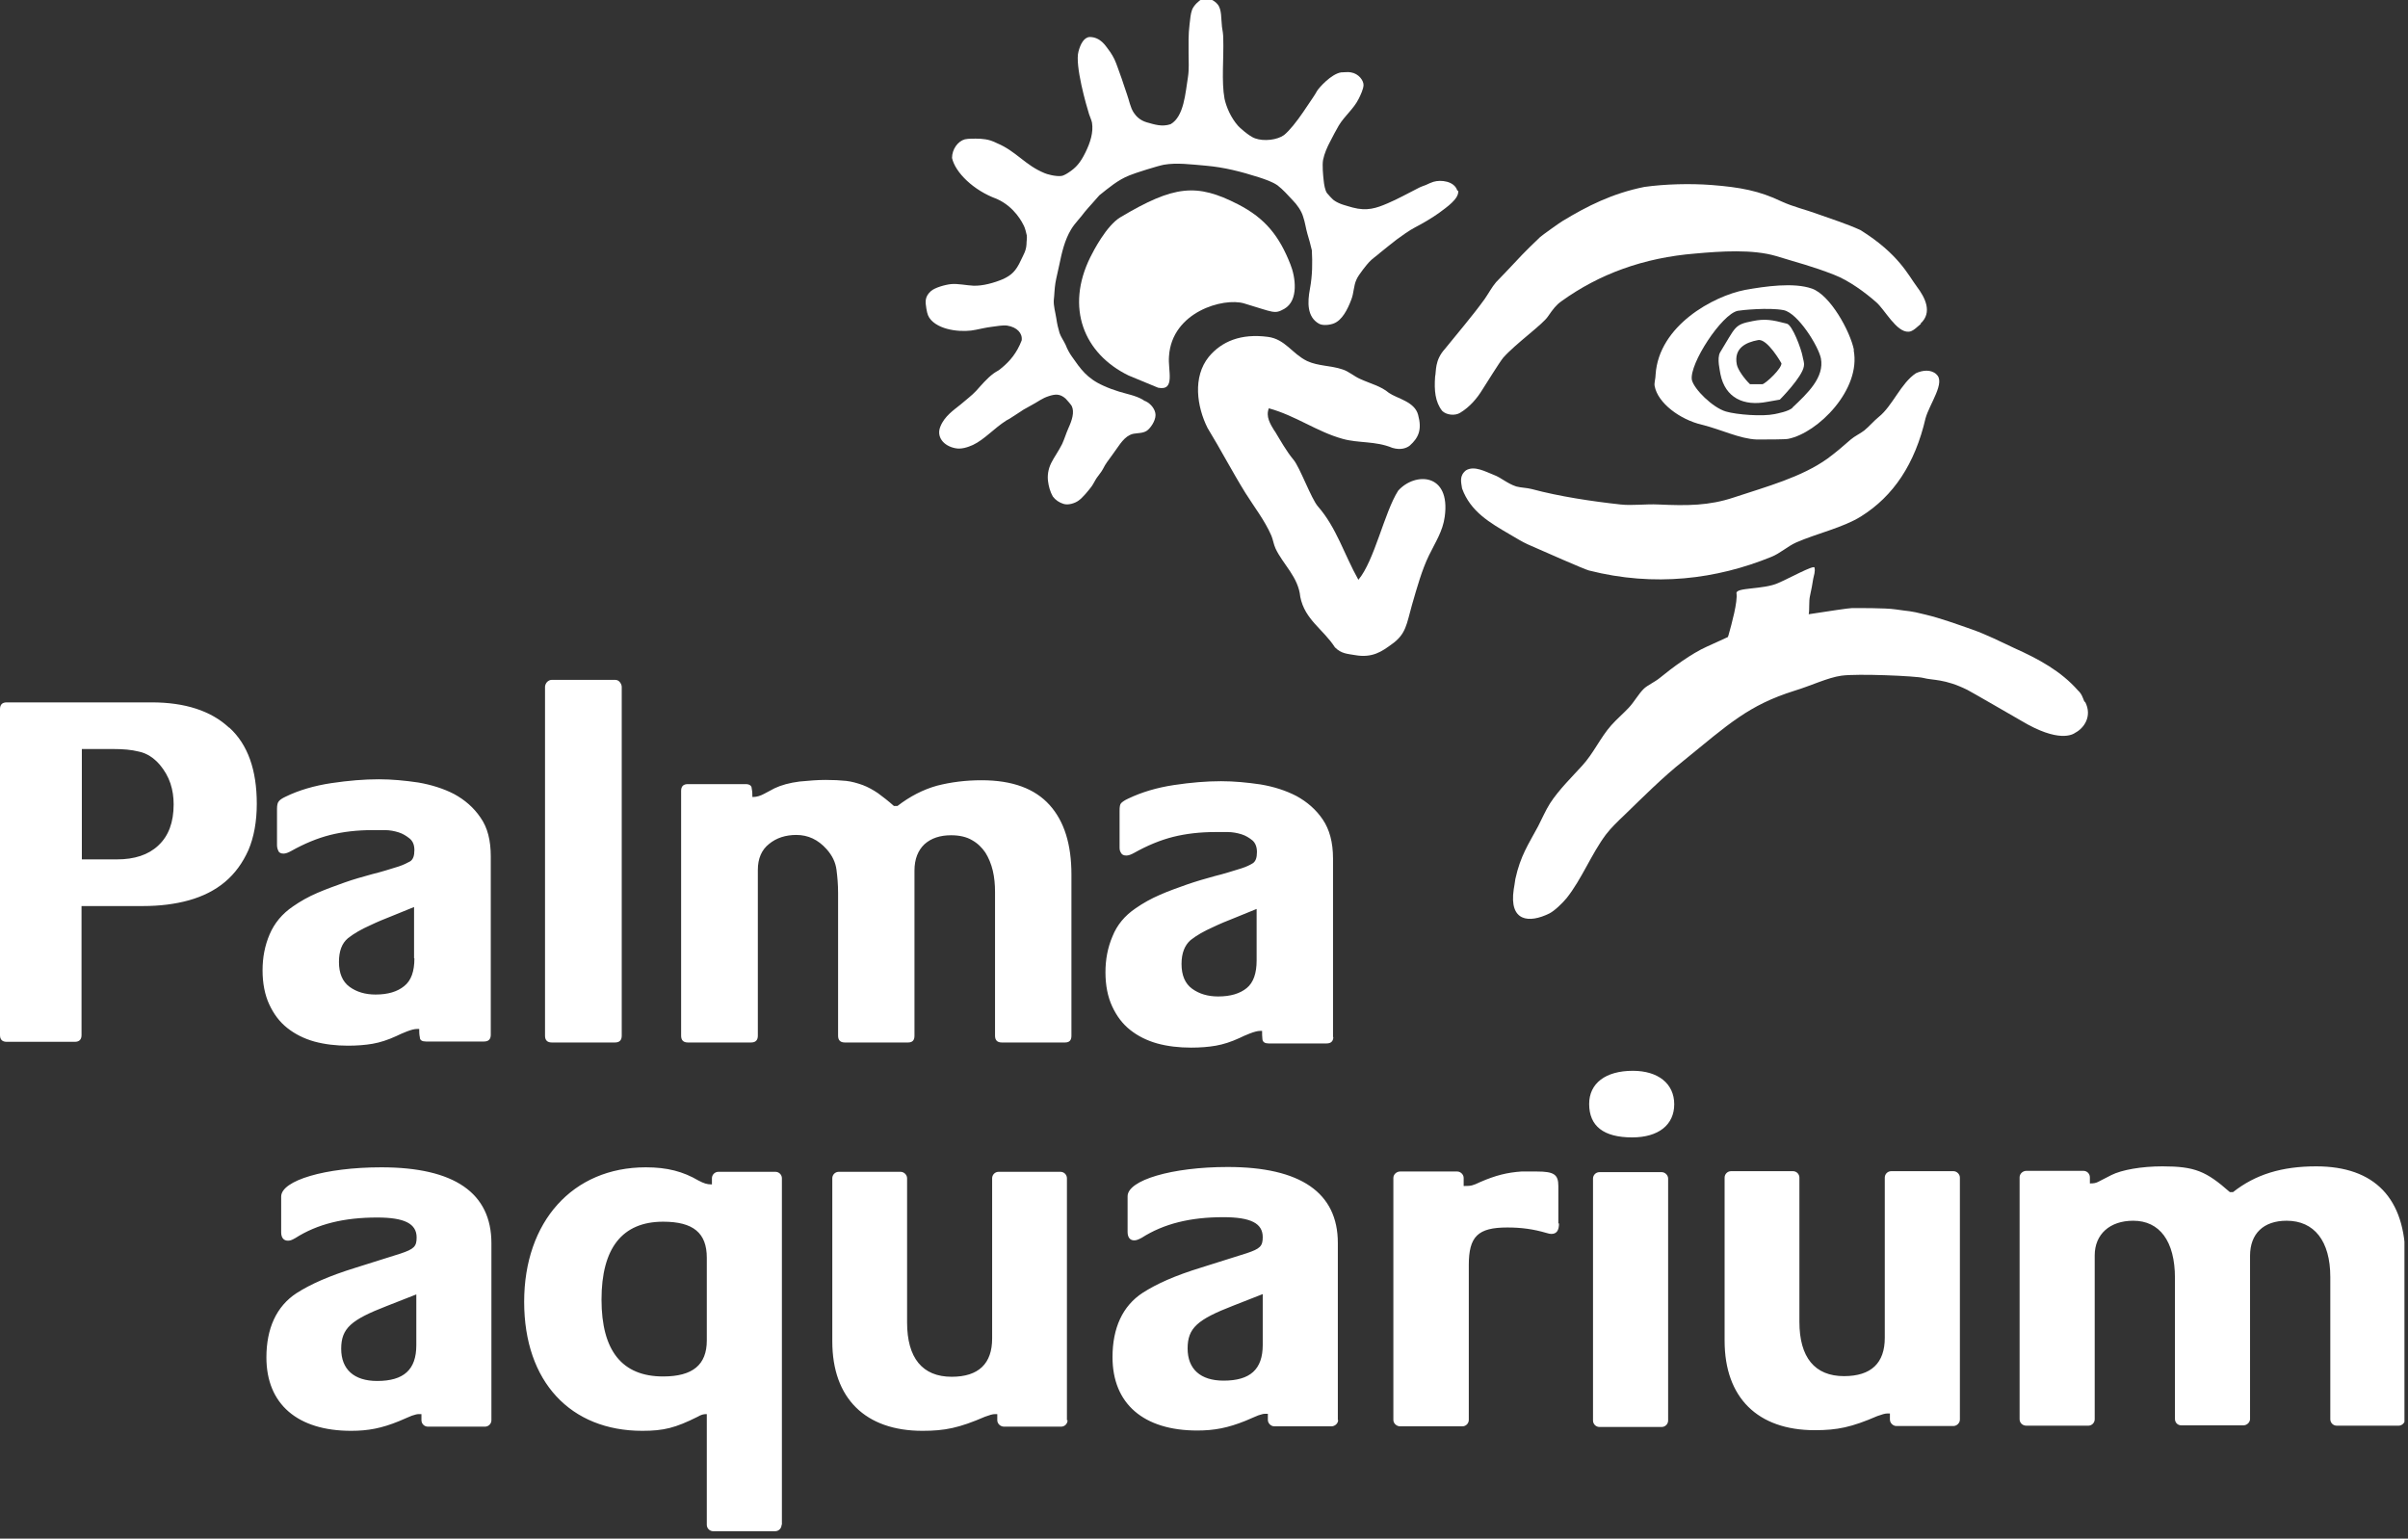 <svg width="169" height="108" viewBox="0 0 169 108" fill="none" xmlns="http://www.w3.org/2000/svg">
<rect x="0" y="0" width="169" height="108" fill="#333333" stroke="none"/>
<g clip-path="url(#clip0_940_3637)">
<g clip-path="url(#clip1_940_3637)">
<path d="M93.555 72.834V60.255C93.555 59.125 93.308 58.222 92.835 57.522C92.362 56.822 91.731 56.28 90.987 55.873C90.244 55.489 89.41 55.218 88.464 55.06C87.541 54.925 86.617 54.834 85.694 54.834C84.68 54.834 83.576 54.925 82.382 55.105C81.188 55.286 80.129 55.602 79.183 56.054C78.935 56.167 78.778 56.28 78.688 56.37C78.597 56.46 78.575 56.641 78.575 56.912V59.441C78.575 59.577 78.575 59.712 78.665 59.848C78.733 59.983 78.845 60.051 79.048 60.051C79.206 60.051 79.386 59.983 79.589 59.87C80.512 59.351 81.436 58.967 82.337 58.741C83.238 58.516 84.229 58.403 85.288 58.403C85.513 58.403 85.806 58.403 86.167 58.403C86.504 58.403 86.842 58.47 87.135 58.561C87.428 58.651 87.676 58.809 87.901 58.99C88.104 59.17 88.216 59.441 88.216 59.803C88.216 60.209 88.126 60.458 87.924 60.593C87.743 60.706 87.473 60.842 87.113 60.955C86.527 61.135 85.896 61.339 85.243 61.497C84.59 61.677 83.959 61.858 83.306 62.084C82.675 62.31 82.022 62.535 81.413 62.806C80.782 63.078 80.219 63.394 79.701 63.755C78.935 64.274 78.395 64.929 78.079 65.72C77.741 66.51 77.584 67.346 77.584 68.249C77.584 69.153 77.741 69.966 78.057 70.643C78.372 71.321 78.778 71.863 79.318 72.292C79.859 72.721 80.49 73.037 81.211 73.24C81.954 73.444 82.742 73.534 83.599 73.534C84.229 73.534 84.815 73.489 85.333 73.398C85.851 73.308 86.414 73.127 87 72.856C87.18 72.766 87.428 72.653 87.721 72.54C88.014 72.427 88.262 72.36 88.442 72.36H88.577C88.577 72.563 88.577 72.743 88.6 72.947C88.622 73.15 88.78 73.24 89.028 73.24H93.105C93.42 73.24 93.578 73.082 93.578 72.766M88.194 67.414C88.194 68.317 87.969 68.972 87.496 69.356C87.023 69.74 86.369 69.943 85.491 69.943C84.77 69.943 84.162 69.762 83.666 69.401C83.17 69.04 82.923 68.453 82.923 67.662C82.923 66.894 83.148 66.352 83.553 65.991C83.981 65.652 84.499 65.359 85.108 65.088C85.626 64.839 86.121 64.636 86.64 64.433C87.158 64.229 87.653 64.026 88.194 63.8V67.391V67.414ZM75.196 72.766V61.384C75.196 59.283 74.7 57.657 73.664 56.505C72.628 55.354 71.051 54.767 68.888 54.767C67.762 54.767 66.726 54.902 65.757 55.15C64.788 55.421 63.865 55.896 62.986 56.573H62.738C62.333 56.212 61.95 55.918 61.612 55.67C61.274 55.444 60.914 55.241 60.553 55.105C60.17 54.97 59.787 54.857 59.382 54.812C58.954 54.767 58.481 54.744 57.94 54.744C57.399 54.744 56.814 54.789 56.115 54.857C55.417 54.947 54.831 55.105 54.358 55.331C54.133 55.444 53.908 55.58 53.637 55.715C53.389 55.85 53.119 55.941 52.871 55.941H52.804C52.804 55.76 52.804 55.557 52.759 55.354C52.759 55.15 52.601 55.038 52.331 55.038H48.276C47.96 55.038 47.803 55.196 47.803 55.512V72.698C47.803 73.014 47.96 73.173 48.276 73.173H52.714C53.029 73.173 53.187 73.014 53.187 72.698V61.068C53.187 60.255 53.457 59.645 53.975 59.238C54.493 58.809 55.147 58.606 55.89 58.606C56.724 58.606 57.422 58.945 58.008 59.599C58.413 60.051 58.638 60.526 58.706 61.045C58.773 61.564 58.819 62.084 58.819 62.671V72.698C58.819 73.014 58.976 73.173 59.292 73.173H63.73C64.045 73.173 64.18 73.014 64.18 72.698V61.113C64.18 60.3 64.428 59.69 64.878 59.261C65.351 58.832 65.982 58.628 66.748 58.628C67.334 58.628 67.829 58.741 68.212 58.967C68.618 59.193 68.911 59.487 69.159 59.848C69.384 60.209 69.564 60.638 69.677 61.113C69.789 61.587 69.834 62.084 69.834 62.603V72.698C69.834 73.014 69.992 73.173 70.307 73.173H74.745C75.061 73.173 75.196 73.014 75.196 72.698M43.635 72.698V48.217C43.635 48.104 43.59 47.991 43.5 47.878C43.41 47.765 43.297 47.72 43.162 47.72H38.724C38.589 47.72 38.477 47.788 38.386 47.878C38.296 47.991 38.251 48.104 38.251 48.217V72.698C38.251 73.014 38.409 73.173 38.724 73.173H43.162C43.477 73.173 43.635 73.014 43.635 72.698ZM34.444 72.698V60.119C34.444 58.99 34.219 58.086 33.723 57.386C33.25 56.686 32.619 56.144 31.876 55.738C31.133 55.354 30.277 55.083 29.353 54.925C28.429 54.789 27.506 54.699 26.582 54.699C25.568 54.699 24.465 54.789 23.248 54.97C22.054 55.15 20.973 55.467 20.049 55.918C19.801 56.031 19.644 56.144 19.576 56.234C19.486 56.325 19.441 56.505 19.441 56.776V59.306C19.441 59.441 19.463 59.577 19.531 59.712C19.576 59.848 19.711 59.916 19.892 59.916C20.049 59.916 20.229 59.848 20.432 59.735C21.356 59.216 22.279 58.832 23.18 58.606C24.082 58.38 25.073 58.267 26.132 58.267C26.379 58.267 26.672 58.267 27.01 58.267C27.371 58.267 27.686 58.335 27.979 58.425C28.272 58.516 28.519 58.674 28.745 58.854C28.97 59.035 29.083 59.306 29.083 59.667C29.083 60.074 28.992 60.322 28.79 60.458C28.587 60.571 28.317 60.706 27.979 60.819C27.393 61 26.762 61.203 26.109 61.361C25.456 61.542 24.802 61.722 24.172 61.948C23.541 62.174 22.91 62.4 22.279 62.671C21.649 62.942 21.085 63.258 20.567 63.62C19.801 64.139 19.261 64.794 18.923 65.584C18.585 66.375 18.427 67.21 18.427 68.114C18.427 69.017 18.585 69.83 18.9 70.508C19.216 71.185 19.621 71.727 20.162 72.156C20.703 72.585 21.333 72.902 22.054 73.105C22.797 73.308 23.586 73.398 24.419 73.398C25.05 73.398 25.636 73.353 26.154 73.263C26.672 73.173 27.235 72.992 27.821 72.721C28.001 72.631 28.249 72.518 28.542 72.405C28.835 72.292 29.083 72.224 29.263 72.224H29.421C29.421 72.427 29.421 72.608 29.466 72.811C29.466 73.014 29.623 73.105 29.894 73.105H33.971C34.286 73.105 34.444 72.947 34.444 72.631M29.083 67.278C29.083 68.181 28.857 68.836 28.362 69.22C27.889 69.604 27.235 69.808 26.357 69.808C25.636 69.808 25.028 69.627 24.532 69.266C24.037 68.904 23.789 68.317 23.789 67.527C23.789 66.759 23.991 66.217 24.419 65.855C24.848 65.517 25.366 65.223 25.974 64.952C26.492 64.704 26.988 64.5 27.506 64.297C28.001 64.094 28.519 63.891 29.06 63.665V67.256L29.083 67.278ZM16.062 51.063C14.8 49.888 12.976 49.301 10.633 49.301H0.473C0.158 49.301 0 49.459 0 49.775V72.653C0 72.969 0.158 73.127 0.473 73.127H5.249C5.564 73.127 5.722 72.969 5.722 72.653V63.597H10.025C11.219 63.597 12.3 63.461 13.268 63.19C14.237 62.919 15.093 62.49 15.792 61.903C16.49 61.316 17.031 60.571 17.436 59.667C17.819 58.764 18.022 57.68 18.022 56.415C18.022 54.044 17.391 52.26 16.107 51.085M11.106 59.351C10.408 60.006 9.439 60.322 8.2 60.322H5.744V52.576H7.997C8.628 52.576 9.214 52.621 9.754 52.757C10.295 52.869 10.79 53.186 11.219 53.682C11.556 54.089 11.804 54.518 11.962 54.992C12.12 55.467 12.187 55.964 12.187 56.46C12.187 57.725 11.827 58.674 11.128 59.328" fill="white"/>
<path d="M111.802 82.726V99.71C111.802 99.958 112.005 100.161 112.253 100.161H116.623C116.871 100.161 117.074 99.958 117.074 99.71V82.726C117.074 82.478 116.848 82.275 116.623 82.275H112.253C112.005 82.275 111.802 82.478 111.802 82.726ZM29.218 94.425C29.218 96.141 28.339 96.932 26.469 96.932C24.847 96.932 23.946 96.119 23.946 94.673C23.946 93.228 24.644 92.641 27.145 91.67L29.218 90.857V94.425ZM34.489 99.71V87.266C34.489 83.743 31.898 81.936 26.762 81.936C22.82 81.936 19.733 82.862 19.733 83.991V86.498C19.733 86.882 19.914 87.085 20.207 87.085C20.342 87.085 20.454 87.062 20.725 86.904C22.279 85.911 24.149 85.459 26.469 85.459C28.384 85.459 29.24 85.888 29.24 86.859C29.24 87.492 29.06 87.672 28.114 87.989L24.96 88.982C23.067 89.569 21.806 90.134 20.815 90.766C19.396 91.692 18.697 93.251 18.697 95.283C18.697 98.558 20.882 100.432 24.644 100.432C25.838 100.432 26.785 100.252 28.001 99.755L28.632 99.484L28.902 99.371C29.15 99.303 29.218 99.258 29.398 99.258H29.578V99.687C29.578 99.936 29.781 100.139 30.028 100.139H34.038C34.286 100.139 34.489 99.936 34.489 99.687M49.605 94.086C49.605 95.803 48.613 96.616 46.541 96.616C43.657 96.616 42.216 94.809 42.216 91.218C42.216 87.627 43.657 85.753 46.541 85.753C48.658 85.753 49.605 86.543 49.605 88.282V94.064V94.086ZM54.876 107.027V82.704C54.876 82.455 54.673 82.252 54.425 82.252H50.416C50.168 82.252 49.965 82.455 49.965 82.704V83.133H49.897C49.627 83.133 49.402 83.065 49.019 82.862C47.938 82.23 46.834 81.936 45.324 81.936C40.188 81.936 36.787 85.753 36.787 91.376C36.787 97 40.053 100.432 45.077 100.432C46.586 100.432 47.397 100.229 48.974 99.439C49.199 99.303 49.379 99.258 49.559 99.258H49.605V107.027C49.605 107.275 49.807 107.479 50.055 107.479H54.403C54.651 107.479 54.853 107.275 54.853 107.027M74.88 99.687V82.704C74.88 82.455 74.677 82.252 74.43 82.252H70.082C69.834 82.252 69.631 82.455 69.631 82.704V93.951C69.631 95.712 68.685 96.638 66.793 96.638C64.743 96.638 63.662 95.328 63.662 92.822V82.704C63.662 82.455 63.436 82.252 63.211 82.252H58.863C58.615 82.252 58.413 82.455 58.413 82.704V94.154C58.413 98.151 60.733 100.432 64.743 100.432C66.32 100.432 67.311 100.229 69.136 99.439C69.451 99.326 69.654 99.258 69.834 99.258H69.992V99.687C69.992 99.936 70.217 100.139 70.465 100.139H74.475C74.722 100.139 74.925 99.936 74.925 99.687M88.622 94.402C88.622 96.119 87.743 96.909 85.873 96.909C84.251 96.909 83.35 96.096 83.35 94.651C83.35 93.205 84.049 92.618 86.549 91.647L88.622 90.834V94.402ZM93.893 99.687V87.243C93.893 83.72 91.28 81.913 86.166 81.913C82.246 81.913 79.138 82.839 79.138 83.969V86.475C79.138 86.859 79.318 87.062 79.588 87.062C79.724 87.062 79.836 87.04 80.129 86.882C81.683 85.888 83.553 85.436 85.851 85.436C87.788 85.436 88.622 85.866 88.622 86.837C88.622 87.469 88.442 87.65 87.495 87.966L84.341 88.96C82.427 89.547 81.188 90.111 80.197 90.744C78.777 91.67 78.079 93.228 78.079 95.261C78.079 98.535 80.264 100.41 84.026 100.41C85.22 100.41 86.166 100.229 87.405 99.732L88.036 99.461L88.306 99.348C88.554 99.281 88.622 99.235 88.802 99.235H88.982V99.665C88.982 99.913 89.207 100.116 89.433 100.116H93.442C93.69 100.116 93.916 99.913 93.916 99.665M109.369 85.888V83.246C109.369 82.433 109.054 82.23 107.86 82.23H106.779C105.787 82.297 104.954 82.501 103.873 82.975C103.354 83.223 103.242 83.246 102.791 83.246H102.724V82.681C102.724 82.433 102.498 82.23 102.273 82.23H98.263C98.016 82.23 97.79 82.433 97.79 82.681V99.665C97.79 99.913 98.016 100.116 98.263 100.116H102.634C102.881 100.116 103.084 99.913 103.084 99.665V88.802C103.084 86.791 103.715 86.159 105.787 86.159C106.779 86.159 107.612 86.272 108.536 86.543C108.671 86.588 108.806 86.611 108.874 86.611C109.257 86.611 109.414 86.362 109.414 85.866M117.502 77.509C117.502 76.064 116.375 75.161 114.596 75.161C112.681 75.161 111.532 76.041 111.532 77.487C111.532 79.045 112.546 79.836 114.551 79.836C116.398 79.836 117.502 78.955 117.502 77.509ZM137.551 99.642V82.659C137.551 82.41 137.326 82.207 137.1 82.207H132.73C132.482 82.207 132.279 82.41 132.279 82.659V93.906C132.279 95.667 131.333 96.593 129.418 96.593C127.368 96.593 126.287 95.283 126.287 92.776V82.659C126.287 82.41 126.084 82.207 125.837 82.207H121.489C121.241 82.207 121.038 82.41 121.038 82.659V94.109C121.038 98.106 123.359 100.387 127.368 100.387C128.945 100.387 129.937 100.184 131.761 99.394C132.077 99.281 132.302 99.213 132.46 99.213H132.64V99.642C132.64 99.89 132.865 100.094 133.09 100.094H137.1C137.326 100.094 137.551 99.89 137.551 99.642ZM168.819 99.642V88.395C168.819 84.127 166.678 81.868 162.556 81.868C160.146 81.868 158.298 82.433 156.721 83.675H156.496C154.829 82.207 154.041 81.868 151.765 81.868C150.279 81.868 148.904 82.117 148.184 82.478L147.305 82.93C147.102 83.043 146.945 83.065 146.742 83.065H146.674V82.636C146.674 82.388 146.472 82.184 146.224 82.184H142.214C141.966 82.184 141.741 82.388 141.741 82.636V99.619C141.741 99.868 141.944 100.071 142.214 100.071H146.562C146.809 100.071 147.012 99.868 147.012 99.619V88.124C147.012 86.633 148.071 85.685 149.715 85.685C151.563 85.685 152.644 87.108 152.644 89.705V99.597C152.644 99.845 152.824 100.048 153.095 100.048H157.442C157.69 100.048 157.915 99.845 157.915 99.597V88.147C157.915 86.588 158.862 85.685 160.483 85.685C162.421 85.685 163.547 87.108 163.547 89.637V99.619C163.547 99.868 163.75 100.071 163.998 100.071H168.345C168.571 100.071 168.796 99.868 168.796 99.619" fill="white"/>
<path d="M125.815 28.614C125.522 28.885 124.756 29.02 124.553 29.065C123.697 29.246 121.895 29.11 121.129 28.885C120.205 28.614 118.899 27.326 118.741 26.671C118.538 25.565 120.836 22.042 121.962 21.816C122.165 21.771 124.148 21.567 125.184 21.771C126.175 21.974 127.617 24.277 127.797 25.158C128.045 26.491 126.873 27.597 125.792 28.614M130.117 24.571C129.847 23.238 128.45 20.709 127.166 20.257C125.882 19.806 123.877 20.099 122.48 20.348C120.25 20.777 116.421 22.855 116.195 26.287C116.195 26.581 116.083 26.875 116.128 27.1C116.353 28.297 117.907 29.449 119.439 29.811C120.813 30.149 122.098 30.804 123.291 30.849C123.99 30.849 125.296 30.849 125.499 30.804C127.572 30.398 130.635 27.349 130.095 24.571" fill="white"/>
<path d="M89.455 30.262C89.14 29.743 88.825 29.246 89.05 28.659C90.942 29.178 92.429 30.307 94.231 30.804C95.357 31.12 96.529 30.94 97.723 31.437C98.331 31.617 98.737 31.437 98.939 31.279C99.547 30.736 99.818 30.172 99.525 29.11C99.277 28.184 98.061 27.981 97.475 27.575C96.912 27.1 96.213 26.942 95.47 26.604C95.042 26.423 94.659 26.062 94.209 25.926C93.42 25.655 92.496 25.7 91.731 25.339C90.672 24.819 90.199 23.803 88.982 23.645C87.09 23.397 85.738 23.961 84.837 25.045C83.688 26.468 84.004 28.546 84.747 30.036C85.671 31.549 86.482 33.108 87.405 34.598C88.014 35.569 88.757 36.518 89.23 37.602C89.343 37.873 89.388 38.212 89.523 38.505C90.041 39.612 91.122 40.493 91.257 41.893C91.573 43.497 92.857 44.151 93.69 45.439C94.141 45.891 94.569 45.891 95.087 45.981C96.326 46.207 97.002 45.71 97.655 45.236C98.692 44.513 98.714 43.813 99.097 42.458C99.457 41.216 99.795 39.996 100.291 38.98C100.741 38.054 101.26 37.286 101.395 36.27C101.823 33.176 99.3 33.13 98.128 34.44C97.16 35.953 96.461 39.364 95.335 40.696C94.344 38.935 93.803 37.038 92.496 35.547C92.023 35.005 91.235 32.814 90.784 32.272C90.289 31.685 89.838 30.872 89.455 30.24M134.78 22.719C135.659 21.929 135.095 20.867 134.532 20.122C133.924 19.309 133.248 17.818 130.567 16.147C129.576 15.695 128.427 15.334 127.549 15.018C126.76 14.724 125.859 14.521 125.026 14.137C123.471 13.392 122.142 13.143 120.115 12.985C118.628 12.872 116.848 12.918 115.407 13.121C113.154 13.572 111.374 14.476 109.662 15.515C109.437 15.65 108.266 16.486 108.085 16.644C107.905 16.802 106.801 17.886 106.441 18.293C106.261 18.496 105.112 19.693 104.999 19.806C104.706 20.145 104.458 20.619 104.188 21.003C103.287 22.245 102.341 23.329 101.417 24.481C100.674 25.294 100.809 26.062 100.719 26.445C100.651 27.394 100.719 28.207 101.215 28.839C101.507 29.133 102.116 29.201 102.476 28.975C103.152 28.568 103.67 27.959 104.053 27.326C104.301 26.942 105.224 25.452 105.495 25.113C106.373 24.119 108.288 22.764 108.648 22.2C109.009 21.68 109.212 21.409 109.595 21.138C112.23 19.241 115.339 18.089 118.988 17.796C120.746 17.638 122.998 17.48 124.665 17.976C126.197 18.451 127.166 18.677 128.72 19.286C129.779 19.693 130.928 20.551 131.671 21.206C132.28 21.725 133.09 23.329 133.947 23.284C134.239 23.284 134.555 22.945 134.825 22.719M135.906 26.265C135.501 25.926 134.96 25.971 134.465 26.197C133.406 26.897 132.82 28.501 131.852 29.268C131.491 29.562 131.198 29.924 130.838 30.217C130.545 30.443 130.184 30.601 129.892 30.849C129.328 31.346 128.878 31.73 128.27 32.182C126.445 33.492 124.012 34.147 121.692 34.915C119.935 35.502 118.403 35.502 116.398 35.411C115.497 35.366 114.573 35.502 113.74 35.411C111.69 35.186 109.437 34.847 107.5 34.327C107.162 34.237 106.756 34.237 106.418 34.147C105.788 33.943 105.337 33.514 104.841 33.334C104.256 33.108 103.467 32.656 102.882 33.017C102.408 33.401 102.544 33.831 102.611 34.282C103.197 35.908 104.571 36.699 105.968 37.512C106.396 37.76 106.824 38.031 107.229 38.212C108.356 38.709 111.172 39.951 111.509 40.041C116.128 41.216 120.475 40.651 124.305 39.093C124.936 38.844 125.454 38.347 126.062 38.076C127.504 37.444 129.351 37.038 130.613 36.247C132.888 34.824 134.397 32.566 135.14 29.359C135.411 28.365 136.582 26.807 135.884 26.265" fill="white"/>
<path d="M125.026 25.475C125.094 25.837 123.922 26.921 123.697 26.966H122.819C122.436 26.605 121.963 25.95 121.895 25.588C121.67 24.436 122.526 24.03 123.382 23.872C124.035 23.736 125.026 25.498 125.026 25.498M126.603 25.678C126.648 25.453 126.536 25.204 126.513 25.024C126.423 24.504 125.792 22.81 125.409 22.72C124.373 22.449 123.877 22.359 122.999 22.539C121.692 22.788 121.827 22.946 120.724 24.73C120.476 25.159 120.724 26.062 120.746 26.266C121.084 27.937 122.391 28.524 124.013 28.208L124.914 28.05C124.914 28.05 126.491 26.469 126.603 25.701" fill="white"/>
<path d="M86.887 14.341C88.825 15.335 89.793 16.599 90.559 18.542C90.92 19.422 91.167 21.094 90.131 21.681C89.433 22.065 89.433 21.929 87.315 21.297C85.874 20.868 82.247 21.884 82.044 25.001C81.954 25.994 82.517 27.462 81.278 27.214L79.206 26.356C76.052 24.82 74.768 21.59 76.525 18.045C76.728 17.638 77.651 15.832 78.642 15.244C82.404 13.008 83.981 12.85 86.887 14.341Z" fill="white"/>
<path d="M102.341 13.392C102.409 13.957 101.53 14.544 100.99 14.95C100.449 15.334 99.863 15.673 99.3 15.967C98.872 16.192 98.444 16.509 98.038 16.802C97.903 16.892 97.047 17.593 96.845 17.751C96.597 17.977 96.304 18.157 96.079 18.406C95.989 18.496 95.335 19.287 95.2 19.625C94.997 20.054 95.02 20.574 94.84 21.025C94.569 21.748 94.186 22.471 93.623 22.697C93.353 22.81 92.835 22.877 92.564 22.719C91.731 22.245 91.754 21.229 91.934 20.28C92.114 19.309 92.114 18.428 92.069 17.57C91.979 17.163 91.866 16.78 91.753 16.396C91.641 16.012 91.596 15.605 91.461 15.221C91.348 14.815 91.033 14.363 90.717 14.047C90.402 13.708 90.041 13.302 89.658 13.008C89.298 12.76 88.825 12.601 88.352 12.444C87.068 12.037 85.919 11.743 84.635 11.63C83.576 11.54 82.585 11.405 81.684 11.563C81.301 11.63 79.634 12.15 79.273 12.308C78.462 12.624 77.809 13.189 77.156 13.708C76.795 14.137 76.48 14.453 76.142 14.86C75.984 15.063 75.827 15.267 75.647 15.47C75.489 15.65 75.309 15.876 75.173 16.102C74.723 16.847 74.52 17.728 74.34 18.609C74.25 19.061 74.137 19.467 74.07 19.874C74.002 20.303 74.002 20.709 73.957 21.071C73.934 21.477 74.07 21.929 74.137 22.358C74.182 22.697 74.272 23.081 74.362 23.374C74.453 23.645 74.655 23.916 74.79 24.21C74.903 24.503 75.061 24.797 75.241 25.045C75.827 25.881 76.277 26.559 77.449 27.078C77.787 27.236 78.169 27.372 78.53 27.485C79.116 27.665 79.679 27.756 80.197 28.049C80.265 28.094 80.31 28.14 80.4 28.162C80.783 28.343 81.098 28.749 81.098 29.133C81.098 29.562 80.715 30.104 80.445 30.262C80.084 30.466 79.634 30.353 79.296 30.533C78.778 30.782 78.44 31.437 78.012 32.001C77.787 32.318 77.606 32.521 77.404 32.927C77.314 33.108 77.133 33.311 76.976 33.537C76.84 33.74 76.728 33.989 76.593 34.169C76.367 34.463 75.984 34.937 75.692 35.141C75.444 35.321 74.971 35.479 74.633 35.366C74.34 35.276 74.07 35.095 73.889 34.847C73.709 34.531 73.597 34.147 73.552 33.763C73.506 33.402 73.552 32.95 73.777 32.498C73.98 32.092 74.295 31.663 74.543 31.166C74.7 30.827 74.813 30.443 74.971 30.082C75.241 29.494 75.421 28.93 75.219 28.501C75.173 28.41 74.881 28.072 74.79 27.981C74.385 27.62 74.047 27.665 73.619 27.801C73.124 27.959 72.876 28.185 72.448 28.41C72.245 28.523 72.042 28.636 71.839 28.749C71.749 28.817 71.141 29.201 70.938 29.336C70.848 29.404 70.736 29.449 70.623 29.517C69.744 30.082 69.091 30.85 68.28 31.233C67.92 31.392 67.469 31.55 67.041 31.459C66.23 31.301 65.689 30.669 66.005 29.924C66.298 29.201 66.951 28.772 67.424 28.388C67.784 28.072 68.19 27.778 68.505 27.439C68.911 26.988 69.271 26.559 69.722 26.22C69.902 26.084 70.127 25.994 70.285 25.836C70.871 25.362 71.366 24.774 71.704 23.894C71.772 23.397 71.389 22.968 70.691 22.855C70.375 22.81 69.947 22.9 69.564 22.945C69.204 22.99 68.821 23.081 68.483 23.148C67.694 23.329 66.095 23.261 65.352 22.471C65.149 22.245 65.081 22.064 65.014 21.658C64.946 21.206 64.879 20.845 65.329 20.438C65.599 20.19 66.32 19.987 66.748 19.941C67.244 19.896 67.807 20.032 68.325 20.054C68.978 20.077 69.789 19.851 70.42 19.58C70.983 19.309 71.299 19.038 71.659 18.248C71.839 17.864 72.02 17.593 72.042 17.141C72.042 16.915 72.087 16.757 72.065 16.531C72.02 16.305 71.93 15.989 71.862 15.854C71.772 15.673 71.231 14.521 69.947 13.957C68.325 13.369 67.041 12.105 66.816 11.088C66.816 10.479 67.221 9.914 67.717 9.779C67.83 9.756 68.01 9.733 68.19 9.733C68.573 9.733 69.046 9.711 69.542 9.869C69.677 9.914 69.835 9.982 69.97 10.05C71.321 10.614 71.93 11.585 73.304 12.15C73.439 12.218 74.07 12.398 74.475 12.353C74.588 12.353 74.835 12.218 74.971 12.127C75.534 11.766 75.827 11.405 76.165 10.727C76.525 10.004 76.75 9.282 76.638 8.604C76.593 8.401 76.502 8.22 76.435 8.017C76.255 7.452 75.421 4.562 75.692 3.613C75.827 3.094 76.075 2.619 76.48 2.597C77.246 2.597 77.629 3.274 77.742 3.41C77.989 3.726 78.192 4.065 78.327 4.426C78.417 4.652 78.507 4.923 78.598 5.171C78.778 5.646 78.913 6.12 79.093 6.617C79.251 7.046 79.318 7.52 79.566 7.904C79.746 8.175 80.017 8.446 80.467 8.582C81.031 8.74 81.549 8.92 82.157 8.717C83.103 8.175 83.193 6.504 83.373 5.42C83.463 4.833 83.418 4.313 83.418 3.726C83.418 3.048 83.396 2.439 83.486 1.716C83.531 1.355 83.553 0.971 83.666 0.677C83.779 0.383 84.162 0.022 84.342 -0.046C84.477 -0.091 84.883 -0.046 85.018 -0.023C85.153 0.022 85.356 0.18 85.446 0.293C85.761 0.654 85.694 1.332 85.761 1.874C85.806 2.145 85.851 2.416 85.851 2.687C85.896 4.087 85.716 5.713 85.941 6.933C86.077 7.543 86.392 8.265 86.888 8.83C86.955 8.92 87.676 9.575 88.082 9.711C88.712 9.937 89.636 9.824 90.109 9.485C90.312 9.327 90.559 9.056 90.762 8.807C91.28 8.175 91.641 7.588 92.136 6.865C92.249 6.707 92.339 6.549 92.429 6.391C92.564 6.165 93.421 5.194 94.119 5.081C94.276 5.081 94.637 5.036 94.817 5.081C95.358 5.171 95.696 5.646 95.696 5.962C95.696 6.233 95.493 6.662 95.358 6.933C94.997 7.656 94.389 8.107 93.961 8.807C93.758 9.146 93.556 9.553 93.353 9.937C93.15 10.32 92.947 10.772 92.857 11.224C92.79 11.608 92.857 12.308 92.902 12.692C92.925 12.94 92.992 13.347 93.128 13.55C93.195 13.64 93.511 13.979 93.601 14.047C94.006 14.341 94.479 14.431 94.93 14.566C95.944 14.837 96.597 14.611 97.385 14.273C98.129 13.957 98.759 13.595 99.525 13.211C99.683 13.121 99.886 13.053 100.066 12.986C100.246 12.895 100.471 12.805 100.607 12.76C101.125 12.601 102.071 12.714 102.274 13.369" fill="white"/>
<path d="M146.291 49.256C146.179 48.985 146.111 48.714 145.841 48.466C144.647 47.111 143.115 46.275 141.358 45.485C140.344 45.011 139.466 44.559 138.384 44.175C137.28 43.791 136.244 43.407 135.118 43.136C133.946 42.842 134.082 42.933 133.045 42.775C132.324 42.662 130.297 42.684 129.959 42.684C129.756 42.684 128.405 42.888 126.94 43.114C127.008 42.752 126.94 42.21 127.031 41.826C127.121 41.42 127.211 40.945 127.256 40.629C127.301 40.381 127.413 40.132 127.346 39.839C127.301 39.636 125.544 40.607 124.8 40.923C123.764 41.397 121.804 41.216 121.872 41.645C121.962 42.233 121.534 43.791 121.331 44.514C121.331 44.559 121.286 44.649 121.264 44.717C120.52 45.056 119.889 45.349 119.777 45.395C118.718 45.869 117.366 46.862 116.488 47.585C116.127 47.879 115.654 48.082 115.384 48.33C115.001 48.692 114.708 49.256 114.303 49.685C113.897 50.115 113.469 50.476 113.086 50.905C112.32 51.763 111.847 52.87 111.036 53.751C110.383 54.473 109.392 55.444 108.783 56.393C108.468 56.89 108.22 57.477 107.95 57.996C107.274 59.261 106.711 60.052 106.351 61.7C106.328 61.836 106.26 62.355 106.238 62.423C105.9 64.704 107.319 64.817 108.738 64.117C109.099 63.936 109.662 63.394 109.955 63.033C111.014 61.7 111.69 59.939 112.703 58.584C113.064 58.109 113.559 57.635 113.987 57.229C115.361 55.896 116.691 54.564 118.11 53.434C121.331 50.815 122.705 49.505 125.927 48.489C127.121 48.127 128.27 47.562 129.238 47.427C130.365 47.269 134.487 47.45 134.983 47.585C135.658 47.766 136.469 47.63 138.069 48.421C138.339 48.556 141.223 50.227 141.853 50.589C144.489 52.17 145.48 51.56 145.661 51.424C146.224 51.131 146.877 50.295 146.336 49.256" fill="white"/>
</g>
</g>
<defs>
<clipPath id="clip0_940_3637">
<rect width="168.751" height="107.501" fill="white"/>
</clipPath>
<clipPath id="clip1_940_3637">
<rect width="168.751" height="107.501" fill="white"/>
</clipPath>
</defs>
</svg>
